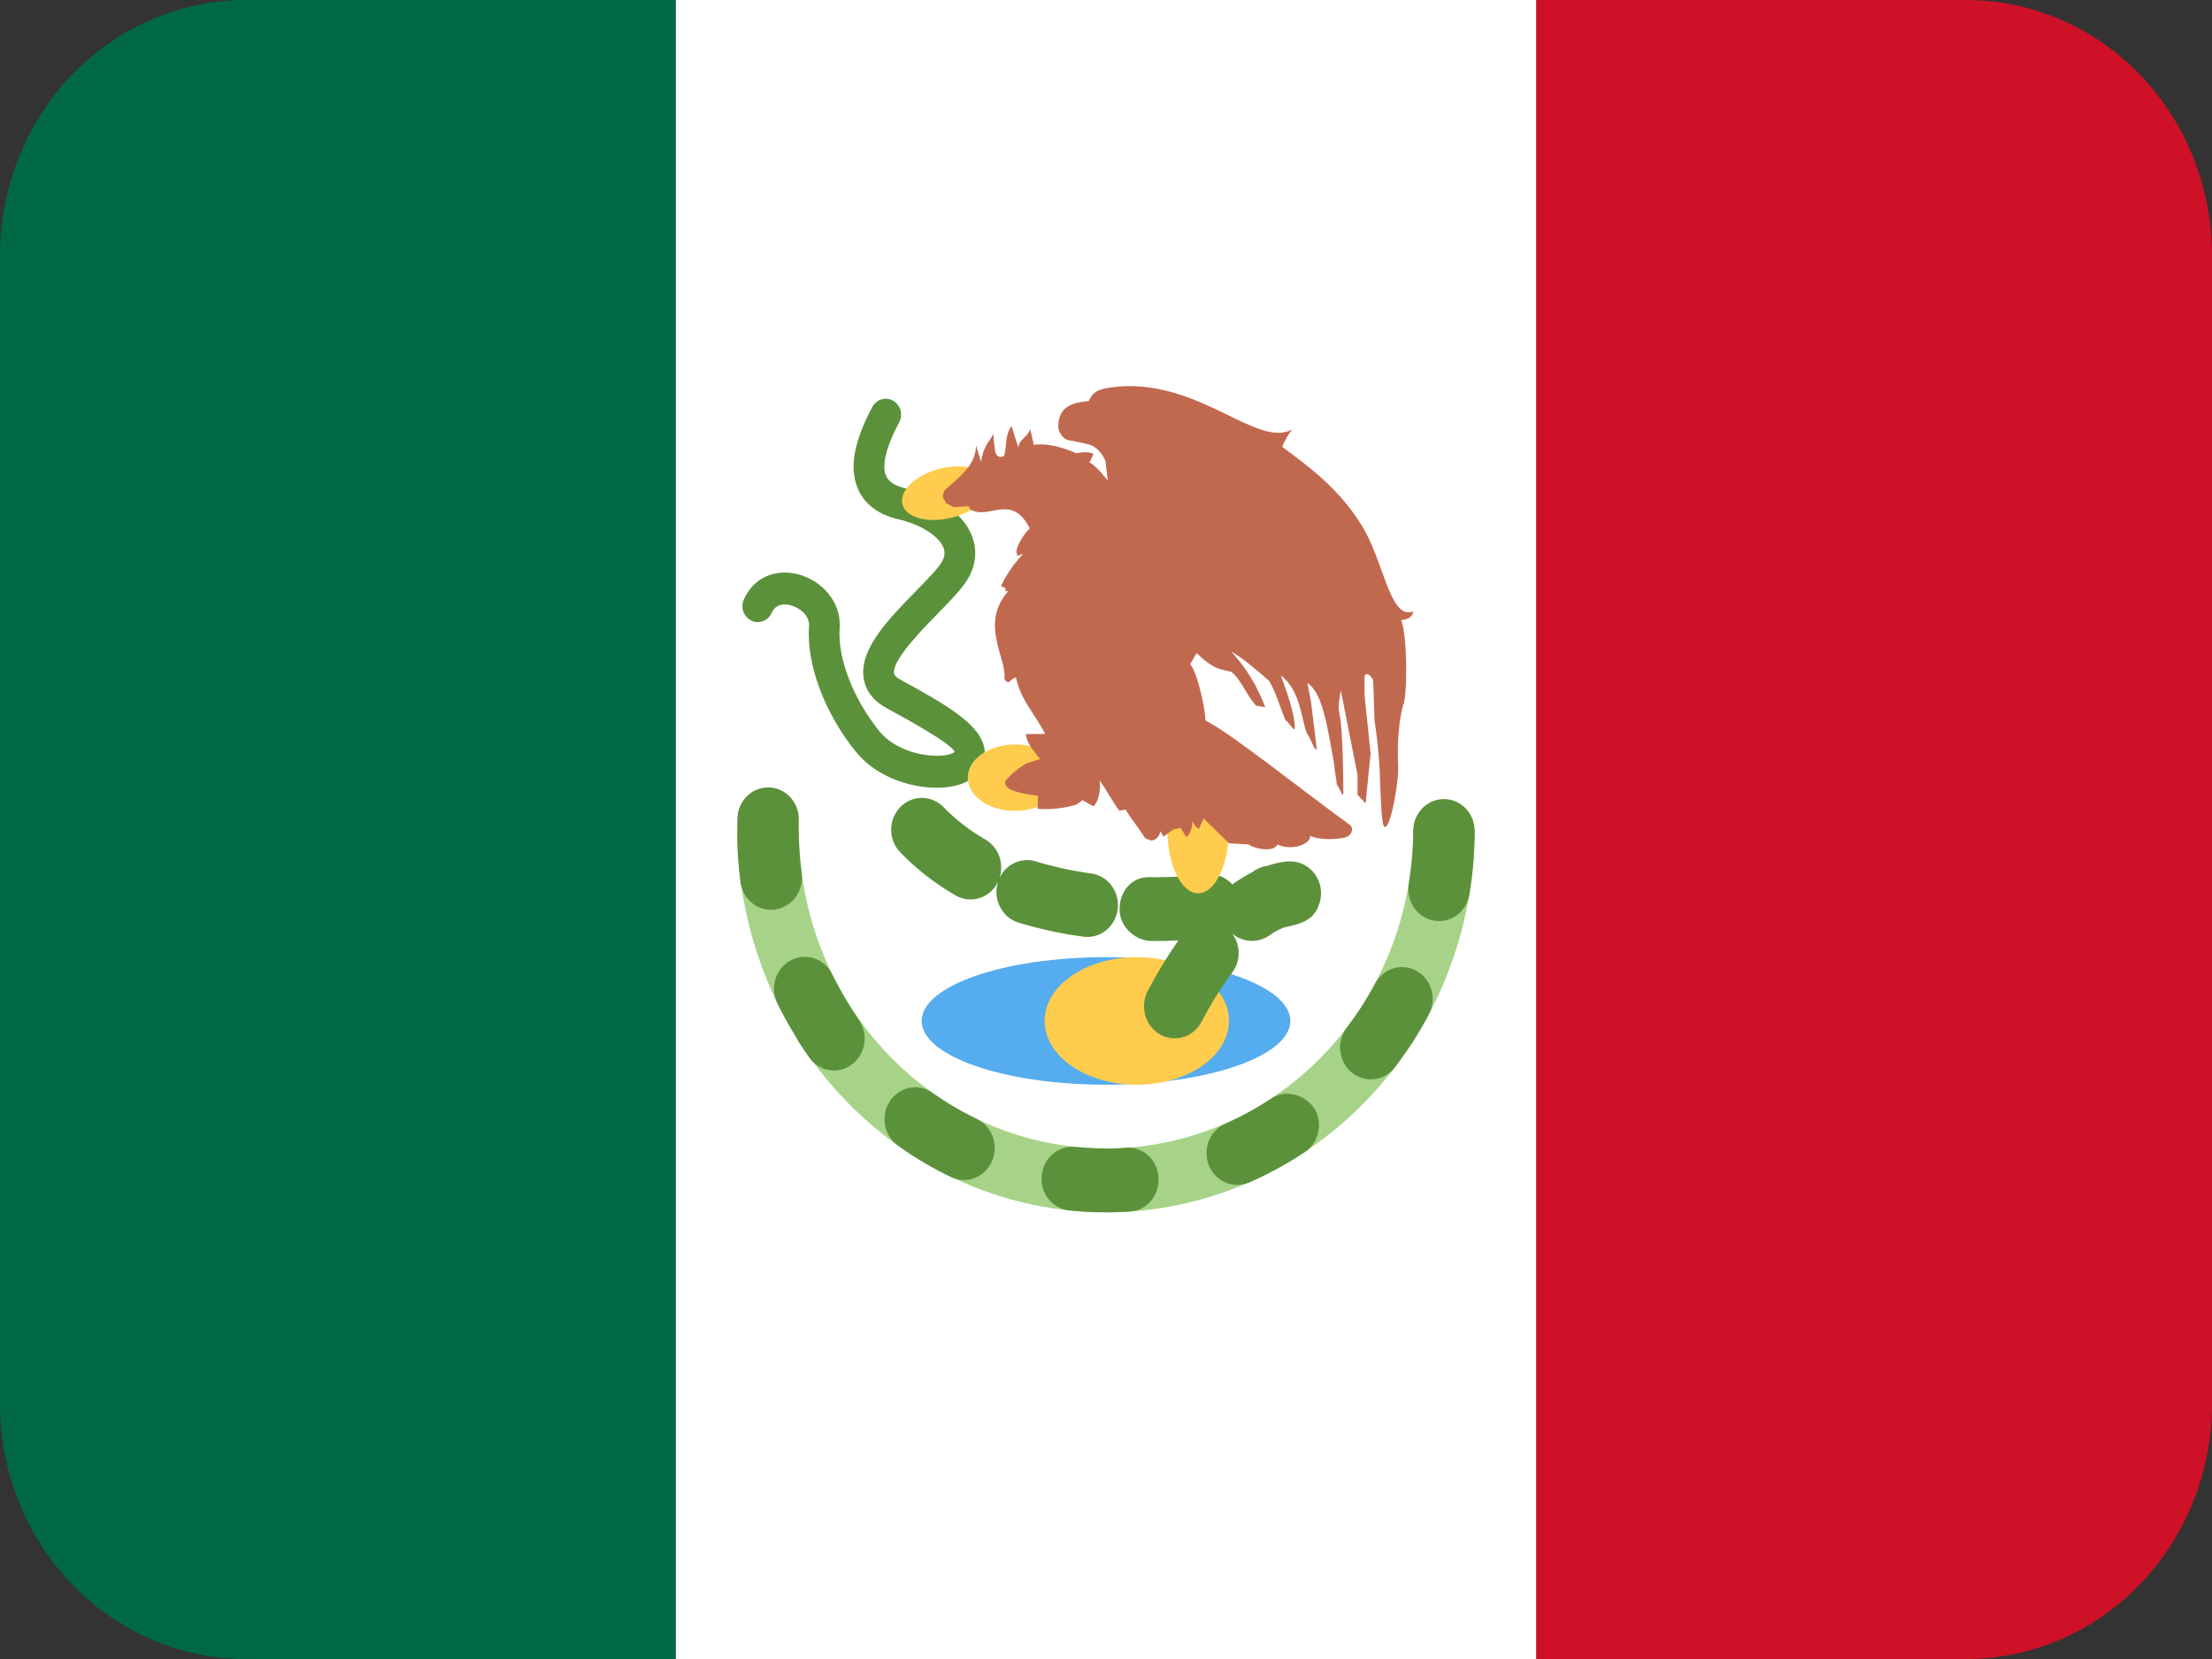<svg width="24" height="18" viewBox="0 0 24 18" fill="none" xmlns="http://www.w3.org/2000/svg">
<rect x="0" y="0" width="24" height="18" fill="#333333" stroke="none"/>
<path d="M2.667 0C1.959 0 1.281 0.292 0.781 0.811C0.281 1.33 0 2.035 0 2.769L0 15.231C0 15.965 0.281 16.67 0.781 17.189C1.281 17.708 1.959 18 2.667 18H7.333V0H2.667Z" fill="#006847"/>
<path d="M21.333 0H16.666V18H21.333C22.04 18 22.719 17.708 23.219 17.189C23.719 16.67 24 15.965 24 15.231V2.769C24 2.035 23.719 1.33 23.219 0.811C22.719 0.292 22.04 0 21.333 0Z" fill="#CE1126"/>
<path d="M7.333 0H16.667V18H7.333V0Z" fill="white"/>
<path d="M15.333 9C15.333 9.918 14.982 10.799 14.357 11.448C13.732 12.097 12.884 12.461 12 12.461C11.116 12.461 10.268 12.097 9.643 11.448C9.018 10.799 8.667 9.918 8.667 9H8C8 10.102 8.421 11.158 9.172 11.937C9.922 12.716 10.939 13.154 12 13.154C13.061 13.154 14.078 12.716 14.828 11.937C15.579 11.158 16 10.102 16 9H15.333Z" fill="#A6D388"/>
<path d="M9.029 10.571C9.009 10.53 8.982 10.494 8.948 10.464C8.915 10.435 8.877 10.412 8.835 10.398C8.793 10.384 8.749 10.379 8.705 10.383C8.662 10.386 8.619 10.399 8.58 10.42C8.541 10.44 8.506 10.469 8.478 10.503C8.449 10.538 8.428 10.578 8.414 10.621C8.401 10.665 8.395 10.71 8.399 10.756C8.402 10.801 8.414 10.845 8.434 10.886C8.494 11.008 8.56 11.128 8.632 11.243L8.634 11.248L8.64 11.256L8.642 11.261L8.642 11.262L8.645 11.266L8.647 11.27V11.271L8.649 11.275L8.65 11.276L8.652 11.28L8.652 11.281L8.654 11.284L8.656 11.286L8.657 11.288L8.658 11.29L8.66 11.293L8.66 11.294L8.662 11.296L8.664 11.3L8.664 11.302L8.666 11.305L8.667 11.307L8.672 11.314V11.314L8.675 11.319C8.71 11.372 8.745 11.424 8.782 11.476C8.808 11.513 8.841 11.543 8.878 11.566C8.916 11.59 8.957 11.605 9.001 11.611C9.044 11.618 9.088 11.616 9.13 11.604C9.172 11.593 9.212 11.573 9.247 11.546C9.282 11.519 9.312 11.485 9.334 11.446C9.357 11.407 9.371 11.364 9.378 11.319C9.384 11.274 9.382 11.228 9.371 11.184C9.361 11.14 9.342 11.099 9.316 11.062C9.209 10.905 9.113 10.741 9.029 10.571ZM8.698 9.476C8.673 9.284 8.662 9.092 8.667 8.899C8.669 8.807 8.637 8.718 8.576 8.651C8.515 8.585 8.432 8.546 8.344 8.543L8.32 8.544C8.235 8.547 8.156 8.584 8.097 8.646C8.038 8.709 8.003 8.792 8.001 8.879C7.999 8.951 7.999 9.023 8 9.095V9.157L8.001 9.161V9.18L8.002 9.182L8.001 9.183V9.185L8.002 9.187V9.207L8.002 9.209V9.217L8.003 9.23L8.004 9.236V9.244C8.01 9.354 8.02 9.464 8.034 9.574C8.047 9.664 8.093 9.746 8.163 9.801C8.233 9.856 8.322 9.88 8.409 9.868C8.453 9.862 8.495 9.847 8.533 9.824C8.571 9.801 8.605 9.771 8.632 9.734C8.659 9.698 8.678 9.656 8.69 9.612C8.701 9.567 8.704 9.521 8.698 9.476ZM12.227 12.452L12.223 12.453L12.14 12.459C11.982 12.465 11.824 12.46 11.667 12.444C11.579 12.435 11.491 12.462 11.423 12.521C11.354 12.579 11.311 12.663 11.302 12.754C11.293 12.845 11.319 12.937 11.375 13.008C11.431 13.079 11.512 13.124 11.6 13.133L11.684 13.141L11.686 13.141L11.688 13.141L11.69 13.141H11.691L11.695 13.142H11.699L11.701 13.143L11.706 13.142L11.707 13.143H11.711L11.715 13.143L11.718 13.144H11.727L11.731 13.145H11.739C11.841 13.152 11.943 13.155 12.046 13.153H12.072L12.076 13.152L12.08 13.153H12.09L12.094 13.152H12.106L12.11 13.152L12.114 13.152L12.115 13.152L12.119 13.152H12.12L12.123 13.152H12.128L12.132 13.151H12.136L12.137 13.152L12.141 13.151H12.146L12.149 13.15H12.162L12.165 13.15H12.168L12.171 13.149L12.174 13.15H12.177L12.18 13.149H12.183C12.211 13.148 12.239 13.145 12.268 13.144C12.354 13.137 12.434 13.095 12.491 13.026C12.547 12.958 12.575 12.87 12.569 12.78C12.568 12.735 12.558 12.691 12.539 12.65C12.521 12.609 12.495 12.573 12.464 12.542C12.432 12.512 12.395 12.488 12.354 12.473C12.313 12.457 12.27 12.45 12.227 12.452ZM10.601 12.142C10.433 12.061 10.271 11.966 10.118 11.858C10.059 11.815 9.988 11.794 9.916 11.797C9.846 11.801 9.779 11.826 9.724 11.871C9.669 11.916 9.629 11.978 9.61 12.047C9.591 12.117 9.593 12.191 9.616 12.26C9.64 12.328 9.683 12.387 9.741 12.428L9.742 12.429L9.746 12.431L9.75 12.435L9.754 12.438L9.758 12.441C9.935 12.567 10.123 12.677 10.319 12.771C10.358 12.79 10.401 12.801 10.445 12.803C10.489 12.805 10.533 12.798 10.573 12.782C10.615 12.767 10.652 12.743 10.684 12.712C10.717 12.681 10.743 12.644 10.761 12.603C10.78 12.562 10.79 12.517 10.793 12.472C10.795 12.426 10.788 12.381 10.773 12.338C10.758 12.295 10.735 12.256 10.706 12.222C10.676 12.189 10.641 12.162 10.601 12.142ZM13.954 11.867C13.895 11.87 13.838 11.889 13.789 11.922C13.633 12.025 13.469 12.115 13.3 12.19C13.226 12.22 13.166 12.277 13.129 12.349C13.092 12.421 13.081 12.505 13.098 12.585C13.115 12.665 13.159 12.736 13.222 12.786C13.285 12.835 13.363 12.86 13.441 12.855C13.481 12.853 13.52 12.844 13.557 12.828L13.646 12.787H13.648L13.652 12.784L13.653 12.783L13.655 12.782H13.658L13.661 12.781L13.662 12.779L13.666 12.778L13.668 12.777L13.669 12.776L13.673 12.774L13.675 12.774L13.678 12.772L13.68 12.772L13.683 12.77L13.684 12.77C13.686 12.768 13.686 12.767 13.688 12.767L13.689 12.767L13.693 12.765H13.694L13.698 12.763L13.702 12.761L13.704 12.76L13.707 12.758L13.708 12.757L13.712 12.755L13.713 12.754L13.717 12.754L13.722 12.751L13.723 12.75L13.726 12.748H13.727L13.732 12.745L13.737 12.744L13.741 12.741L13.746 12.738L13.747 12.738L13.756 12.733L13.761 12.731L13.77 12.726L13.775 12.724L13.78 12.722L13.79 12.716L13.793 12.714L13.809 12.706L13.813 12.704L13.823 12.699L13.828 12.696H13.828C13.829 12.695 13.83 12.695 13.833 12.695C13.834 12.693 13.835 12.692 13.837 12.691L13.842 12.688L13.846 12.686V12.686L13.855 12.682L13.861 12.679L13.861 12.678L13.865 12.676L13.87 12.673L13.874 12.671H13.876L13.88 12.668L13.884 12.666L13.885 12.665L13.889 12.663L13.893 12.661L13.894 12.66L13.897 12.658L13.899 12.657L13.902 12.655L13.903 12.655L13.907 12.652L13.908 12.652L13.912 12.65C13.912 12.65 13.912 12.65 13.913 12.65L13.917 12.648L13.918 12.647L13.921 12.645L13.922 12.644L13.926 12.642L13.928 12.641C13.928 12.64 13.929 12.64 13.93 12.639L13.932 12.639L13.935 12.637L13.937 12.636L13.94 12.634L13.941 12.633L13.944 12.632L13.945 12.63L13.949 12.629L13.951 12.628L13.953 12.627L13.956 12.626L13.958 12.623L13.96 12.623L13.962 12.621L13.965 12.619L13.967 12.618C13.968 12.619 13.969 12.618 13.97 12.617L13.972 12.616L13.974 12.614L13.976 12.613L13.978 12.612L13.981 12.61L13.983 12.608L13.985 12.607C13.986 12.607 13.989 12.607 13.99 12.605C13.989 12.605 13.989 12.605 13.99 12.605L13.993 12.603L13.998 12.6L13.999 12.599L14.004 12.597L14.011 12.592L14.017 12.589C14.021 12.586 14.025 12.583 14.03 12.581C14.072 12.555 14.116 12.528 14.158 12.5C14.232 12.451 14.284 12.373 14.303 12.283C14.322 12.194 14.306 12.1 14.259 12.023C14.224 11.973 14.178 11.933 14.125 11.906C14.072 11.879 14.013 11.866 13.954 11.867ZM15.668 8.67L15.652 8.67C15.566 8.674 15.485 8.712 15.426 8.776C15.367 8.84 15.333 8.926 15.333 9.015C15.333 9.207 15.316 9.401 15.285 9.589C15.27 9.68 15.29 9.773 15.342 9.848C15.393 9.923 15.471 9.973 15.558 9.989C15.645 10.004 15.735 9.983 15.807 9.93C15.879 9.877 15.928 9.796 15.943 9.705V9.702L15.944 9.701L15.944 9.699L15.944 9.698L15.944 9.696V9.695L15.945 9.694V9.692L15.945 9.69V9.684C15.947 9.683 15.947 9.682 15.947 9.681V9.677C15.961 9.587 15.973 9.497 15.982 9.406L15.981 9.406L15.982 9.404L15.982 9.4V9.392L15.983 9.39L15.983 9.388V9.386L15.983 9.384V9.381L15.985 9.381L15.983 9.379V9.376C15.985 9.375 15.985 9.374 15.985 9.374V9.361L15.986 9.359C15.995 9.245 16 9.13 16 9.015C16 8.924 15.965 8.836 15.903 8.771C15.841 8.707 15.756 8.67 15.668 8.67ZM15.373 10.536C15.335 10.514 15.292 10.5 15.249 10.495C15.205 10.49 15.161 10.494 15.119 10.506C15.077 10.519 15.038 10.54 15.004 10.569C14.969 10.597 14.941 10.632 14.919 10.672C14.83 10.84 14.727 11.001 14.611 11.151C14.556 11.223 14.532 11.314 14.542 11.405C14.552 11.496 14.597 11.579 14.666 11.636C14.735 11.693 14.822 11.719 14.91 11.709C14.998 11.699 15.078 11.653 15.133 11.582C15.21 11.48 15.284 11.374 15.353 11.267C15.354 11.262 15.357 11.257 15.36 11.253L15.361 11.252L15.364 11.248L15.366 11.242C15.367 11.241 15.369 11.239 15.369 11.238L15.37 11.239L15.372 11.235V11.234C15.373 11.233 15.374 11.231 15.374 11.229L15.376 11.228L15.378 11.224C15.38 11.224 15.38 11.222 15.38 11.22L15.381 11.219L15.383 11.215L15.384 11.214L15.386 11.21L15.387 11.209L15.389 11.206H15.39L15.392 11.201L15.392 11.2L15.395 11.197L15.396 11.196C15.396 11.194 15.396 11.193 15.398 11.192L15.398 11.19L15.401 11.188C15.401 11.188 15.401 11.187 15.402 11.186V11.183L15.404 11.182L15.406 11.179L15.407 11.177L15.409 11.173L15.41 11.172L15.412 11.169L15.413 11.167C15.413 11.166 15.413 11.165 15.414 11.165C15.414 11.164 15.414 11.163 15.415 11.163L15.418 11.159L15.418 11.157L15.419 11.155L15.421 11.153C15.422 11.152 15.422 11.152 15.422 11.151C15.424 11.15 15.424 11.149 15.424 11.148L15.425 11.146L15.427 11.143L15.429 11.14V11.138L15.43 11.136L15.432 11.134L15.434 11.132V11.129L15.437 11.126V11.124C15.438 11.123 15.439 11.123 15.439 11.121L15.44 11.12L15.441 11.118L15.444 11.114L15.445 11.112V11.111L15.447 11.107C15.447 11.107 15.447 11.106 15.449 11.105L15.45 11.103L15.451 11.1L15.453 11.098L15.454 11.095C15.455 11.095 15.454 11.093 15.456 11.093C15.456 11.092 15.456 11.091 15.457 11.091L15.458 11.088L15.46 11.086L15.461 11.082L15.462 11.082L15.463 11.079L15.465 11.078L15.466 11.074L15.467 11.073L15.469 11.069C15.47 11.068 15.469 11.067 15.469 11.067L15.472 11.064L15.472 11.062L15.475 11.059V11.058L15.477 11.054L15.478 11.053L15.479 11.048L15.483 11.044L15.485 11.04V11.039L15.488 11.035L15.489 11.034L15.505 11.001C15.547 10.921 15.556 10.828 15.531 10.74C15.507 10.653 15.45 10.58 15.373 10.536Z" fill="#5C913B"/>
<path d="M12 11.769C13.105 11.769 14 11.459 14 11.077C14 10.695 13.105 10.385 12 10.385C10.895 10.385 10 10.695 10 11.077C10 11.459 10.895 11.769 12 11.769Z" fill="#55ACEE"/>
<path d="M12.334 11.769C12.886 11.769 13.334 11.459 13.334 11.077C13.334 10.695 12.886 10.385 12.334 10.385C11.781 10.385 11.334 10.695 11.334 11.077C11.334 11.459 11.781 11.769 12.334 11.769Z" fill="#FFCC4D"/>
<path d="M12.745 11.266C12.687 11.266 12.63 11.25 12.58 11.22C12.53 11.19 12.489 11.148 12.459 11.096C12.43 11.045 12.414 10.986 12.412 10.927C12.411 10.867 12.424 10.807 12.451 10.755C12.558 10.551 12.67 10.366 12.786 10.204C12.69 10.208 12.595 10.21 12.499 10.21C12.315 10.21 12.147 10.055 12.147 9.864C12.147 9.673 12.277 9.517 12.462 9.517L12.517 9.518C12.714 9.518 12.917 9.506 13.098 9.488C13.148 9.483 13.199 9.49 13.247 9.509C13.294 9.528 13.337 9.558 13.371 9.596C13.381 9.589 13.39 9.581 13.4 9.575C13.467 9.529 13.529 9.493 13.587 9.463C13.628 9.43 13.676 9.408 13.727 9.398L13.751 9.394C13.877 9.351 13.965 9.346 14 9.346C14.052 9.346 14.104 9.358 14.15 9.383C14.197 9.407 14.237 9.442 14.268 9.486C14.299 9.53 14.32 9.58 14.329 9.634C14.337 9.687 14.334 9.742 14.318 9.794C14.263 9.978 14.141 10.019 13.927 10.064C13.871 10.087 13.818 10.117 13.769 10.152C13.708 10.193 13.637 10.213 13.565 10.208C13.493 10.204 13.425 10.176 13.369 10.129C13.415 10.19 13.439 10.264 13.439 10.341C13.439 10.418 13.414 10.493 13.368 10.554C13.255 10.704 13.143 10.883 13.037 11.085C13.009 11.14 12.966 11.186 12.915 11.218C12.863 11.25 12.805 11.266 12.745 11.266ZM11.798 10.166C11.783 10.166 11.768 10.165 11.754 10.163C11.516 10.131 11.28 10.08 11.05 10.01C11.008 9.997 10.969 9.976 10.935 9.947C10.901 9.919 10.873 9.883 10.852 9.843C10.831 9.803 10.818 9.76 10.813 9.714C10.809 9.669 10.813 9.623 10.825 9.58L10.829 9.566L10.821 9.582C10.8 9.622 10.771 9.656 10.737 9.685C10.702 9.713 10.663 9.734 10.621 9.746C10.579 9.758 10.534 9.762 10.491 9.757C10.447 9.751 10.405 9.737 10.367 9.715C10.146 9.587 9.942 9.429 9.763 9.243C9.702 9.178 9.668 9.091 9.669 9C9.67 8.909 9.705 8.822 9.767 8.758C9.828 8.694 9.912 8.657 9.999 8.657C10.087 8.656 10.171 8.691 10.234 8.754C10.365 8.89 10.519 9.01 10.693 9.11C10.761 9.15 10.813 9.213 10.841 9.288C10.869 9.364 10.87 9.447 10.845 9.524C10.88 9.451 10.939 9.393 11.011 9.361C11.083 9.328 11.163 9.323 11.239 9.346C11.423 9.403 11.625 9.447 11.839 9.477C11.922 9.488 11.999 9.532 12.053 9.599C12.107 9.667 12.134 9.753 12.129 9.841C12.124 9.929 12.087 10.011 12.025 10.072C11.964 10.132 11.883 10.166 11.798 10.166ZM10.163 8.547C9.879 8.547 9.512 8.433 9.289 8.16C8.948 7.742 8.747 7.205 8.778 6.794C8.786 6.684 8.683 6.595 8.581 6.568C8.523 6.552 8.421 6.542 8.373 6.649C8.355 6.691 8.321 6.723 8.279 6.739C8.238 6.755 8.192 6.753 8.152 6.734C8.112 6.714 8.081 6.679 8.065 6.636C8.05 6.593 8.052 6.546 8.071 6.504C8.175 6.269 8.408 6.165 8.665 6.232C8.904 6.297 9.133 6.52 9.11 6.821C9.086 7.141 9.261 7.589 9.543 7.936C9.692 8.118 9.951 8.192 10.127 8.199C10.27 8.207 10.343 8.173 10.358 8.158C10.321 8.066 9.827 7.796 9.616 7.681C9.437 7.584 9.383 7.45 9.37 7.355C9.325 7.04 9.637 6.721 9.938 6.413C10.044 6.304 10.145 6.202 10.199 6.127C10.261 6.041 10.251 5.985 10.239 5.949C10.193 5.82 9.994 5.692 9.754 5.636C9.532 5.585 9.382 5.474 9.309 5.305C9.212 5.083 9.263 4.792 9.465 4.415C9.475 4.395 9.49 4.378 9.507 4.364C9.524 4.35 9.543 4.339 9.565 4.333C9.586 4.327 9.608 4.325 9.629 4.327C9.651 4.33 9.672 4.337 9.691 4.348C9.71 4.359 9.727 4.374 9.741 4.392C9.754 4.41 9.765 4.43 9.771 4.452C9.777 4.474 9.778 4.497 9.776 4.519C9.773 4.542 9.767 4.564 9.756 4.583C9.566 4.938 9.585 5.098 9.613 5.163C9.641 5.227 9.712 5.272 9.826 5.298C10.108 5.363 10.447 5.537 10.551 5.829C10.611 5.996 10.581 6.176 10.466 6.334C10.397 6.43 10.287 6.542 10.172 6.66C10 6.836 9.679 7.164 9.7 7.305C9.704 7.334 9.741 7.36 9.771 7.375C10.272 7.648 10.605 7.846 10.673 8.087C10.684 8.128 10.688 8.172 10.683 8.214C10.678 8.257 10.665 8.298 10.645 8.336C10.58 8.453 10.445 8.525 10.255 8.543C10.226 8.545 10.195 8.547 10.163 8.547Z" fill="#5C913B"/>
<path d="M13 9.692C13.184 9.692 13.333 9.382 13.333 9C13.333 8.618 13.184 8.308 13 8.308C12.816 8.308 12.666 8.618 12.666 9C12.666 9.382 12.816 9.692 13 9.692Z" fill="#FFCC4D"/>
<path d="M11.528 8.438C11.528 8.637 11.298 8.798 11.014 8.798C10.731 8.798 10.5 8.637 10.5 8.438C10.5 8.238 10.73 8.077 11.014 8.077C11.297 8.077 11.528 8.238 11.528 8.438ZM10.737 5.234C10.77 5.381 10.585 5.553 10.324 5.617C10.063 5.682 9.824 5.615 9.79 5.468C9.757 5.32 9.941 5.149 10.202 5.084C10.464 5.021 10.703 5.087 10.737 5.234Z" fill="#FFCC4D"/>
<path d="M15.022 8.969C15.082 9.017 15.184 8.464 15.169 8.291C15.169 8.28 15.149 7.913 15.224 7.652C15.27 7.563 15.273 6.902 15.202 6.728C15.258 6.723 15.325 6.705 15.333 6.634C15.075 6.733 15.014 6.069 14.765 5.686C14.524 5.303 14.225 5.081 13.912 4.848C13.938 4.78 13.975 4.717 14.02 4.661C13.637 4.86 13.039 4.138 12.157 4.192C11.959 4.212 11.865 4.225 11.814 4.351C11.649 4.365 11.482 4.404 11.482 4.628C11.482 4.683 11.529 4.781 11.635 4.782C11.779 4.825 11.896 4.791 11.994 5L12.02 5.216C12.02 5.216 11.891 5.045 11.821 5.018L11.864 4.926C11.797 4.886 11.679 4.919 11.679 4.919C11.679 4.919 11.423 4.794 11.217 4.827L11.177 4.654C11.141 4.761 11.06 4.755 11.049 4.856C11.026 4.784 10.996 4.694 10.975 4.622C10.902 4.725 10.923 4.835 10.897 4.942C10.869 4.967 10.812 4.968 10.797 4.899C10.79 4.815 10.78 4.807 10.78 4.707C10.728 4.802 10.665 4.848 10.645 5.011L10.589 4.831C10.591 5.043 10.415 5.17 10.249 5.32C10.201 5.41 10.256 5.411 10.26 5.457L10.348 5.503L10.506 5.491C10.532 5.525 10.511 5.528 10.579 5.549C10.763 5.603 10.993 5.373 11.173 5.734C11.09 5.806 11.007 5.974 11.033 6.006C11.067 6.006 10.967 6.055 11.101 6.01C10.961 6.152 10.867 6.338 10.867 6.349C10.851 6.389 10.923 6.343 10.908 6.416L10.941 6.412C10.622 6.771 10.931 7.156 10.897 7.363C10.95 7.452 10.957 7.361 11.023 7.352C11.079 7.607 11.241 7.761 11.339 7.963L11.131 7.965C11.136 8.06 11.219 8.151 11.285 8.235L11.146 8.28C11.056 8.327 10.977 8.391 10.911 8.47C10.865 8.586 11.133 8.614 11.263 8.635L11.258 8.775C11.46 8.796 11.693 8.733 11.693 8.721L11.744 8.681L11.858 8.746C11.896 8.746 11.955 8.588 11.928 8.467C12.001 8.557 12.071 8.703 12.144 8.795L12.213 8.785C12.275 8.888 12.361 8.991 12.424 9.094L12.494 9.122C12.535 9.107 12.569 9.102 12.591 9.019L12.623 9.077L12.734 8.998L12.811 8.982L12.869 9.081C12.903 9.068 12.937 8.991 12.939 8.909C12.973 8.98 12.983 8.975 13.008 8.993L13.059 8.881L13.336 9.15L13.545 9.162C13.62 9.215 13.825 9.248 13.859 9.163C14.027 9.238 14.225 9.153 14.215 9.07C14.37 9.134 14.608 9.091 14.608 9.081C14.637 9.077 14.71 9.002 14.641 8.946C14.129 8.577 13.371 7.965 13.079 7.817C13.079 7.708 12.999 7.314 12.914 7.206L12.983 7.085C13.183 7.279 13.255 7.26 13.361 7.29C13.474 7.384 13.513 7.526 13.627 7.655L13.728 7.675C13.645 7.449 13.52 7.244 13.359 7.07C13.468 7.127 13.649 7.279 13.771 7.389C13.851 7.528 13.874 7.639 13.947 7.813C14.001 7.848 14.055 7.978 14.048 7.871C14.035 7.669 13.899 7.35 13.899 7.327C14.116 7.506 14.113 7.784 14.179 7.954C14.235 8.04 14.263 8.154 14.287 8.127L14.223 7.604L14.185 7.412C14.346 7.508 14.403 7.875 14.479 8.316C14.479 8.386 14.506 8.463 14.502 8.508C14.537 8.552 14.576 8.674 14.575 8.602C14.575 8.602 14.575 7.886 14.528 7.722C14.516 7.634 14.548 7.491 14.548 7.491C14.607 7.788 14.669 8.11 14.729 8.406V8.624L14.817 8.717C14.833 8.537 14.853 8.358 14.871 8.179L14.805 7.539V7.356C14.803 7.292 14.861 7.304 14.898 7.377C14.907 7.534 14.907 7.657 14.913 7.813C14.939 7.992 14.957 8.123 14.969 8.35C14.977 8.534 14.985 8.976 15.022 8.969Z" fill="#C1694F"/>
</svg>

